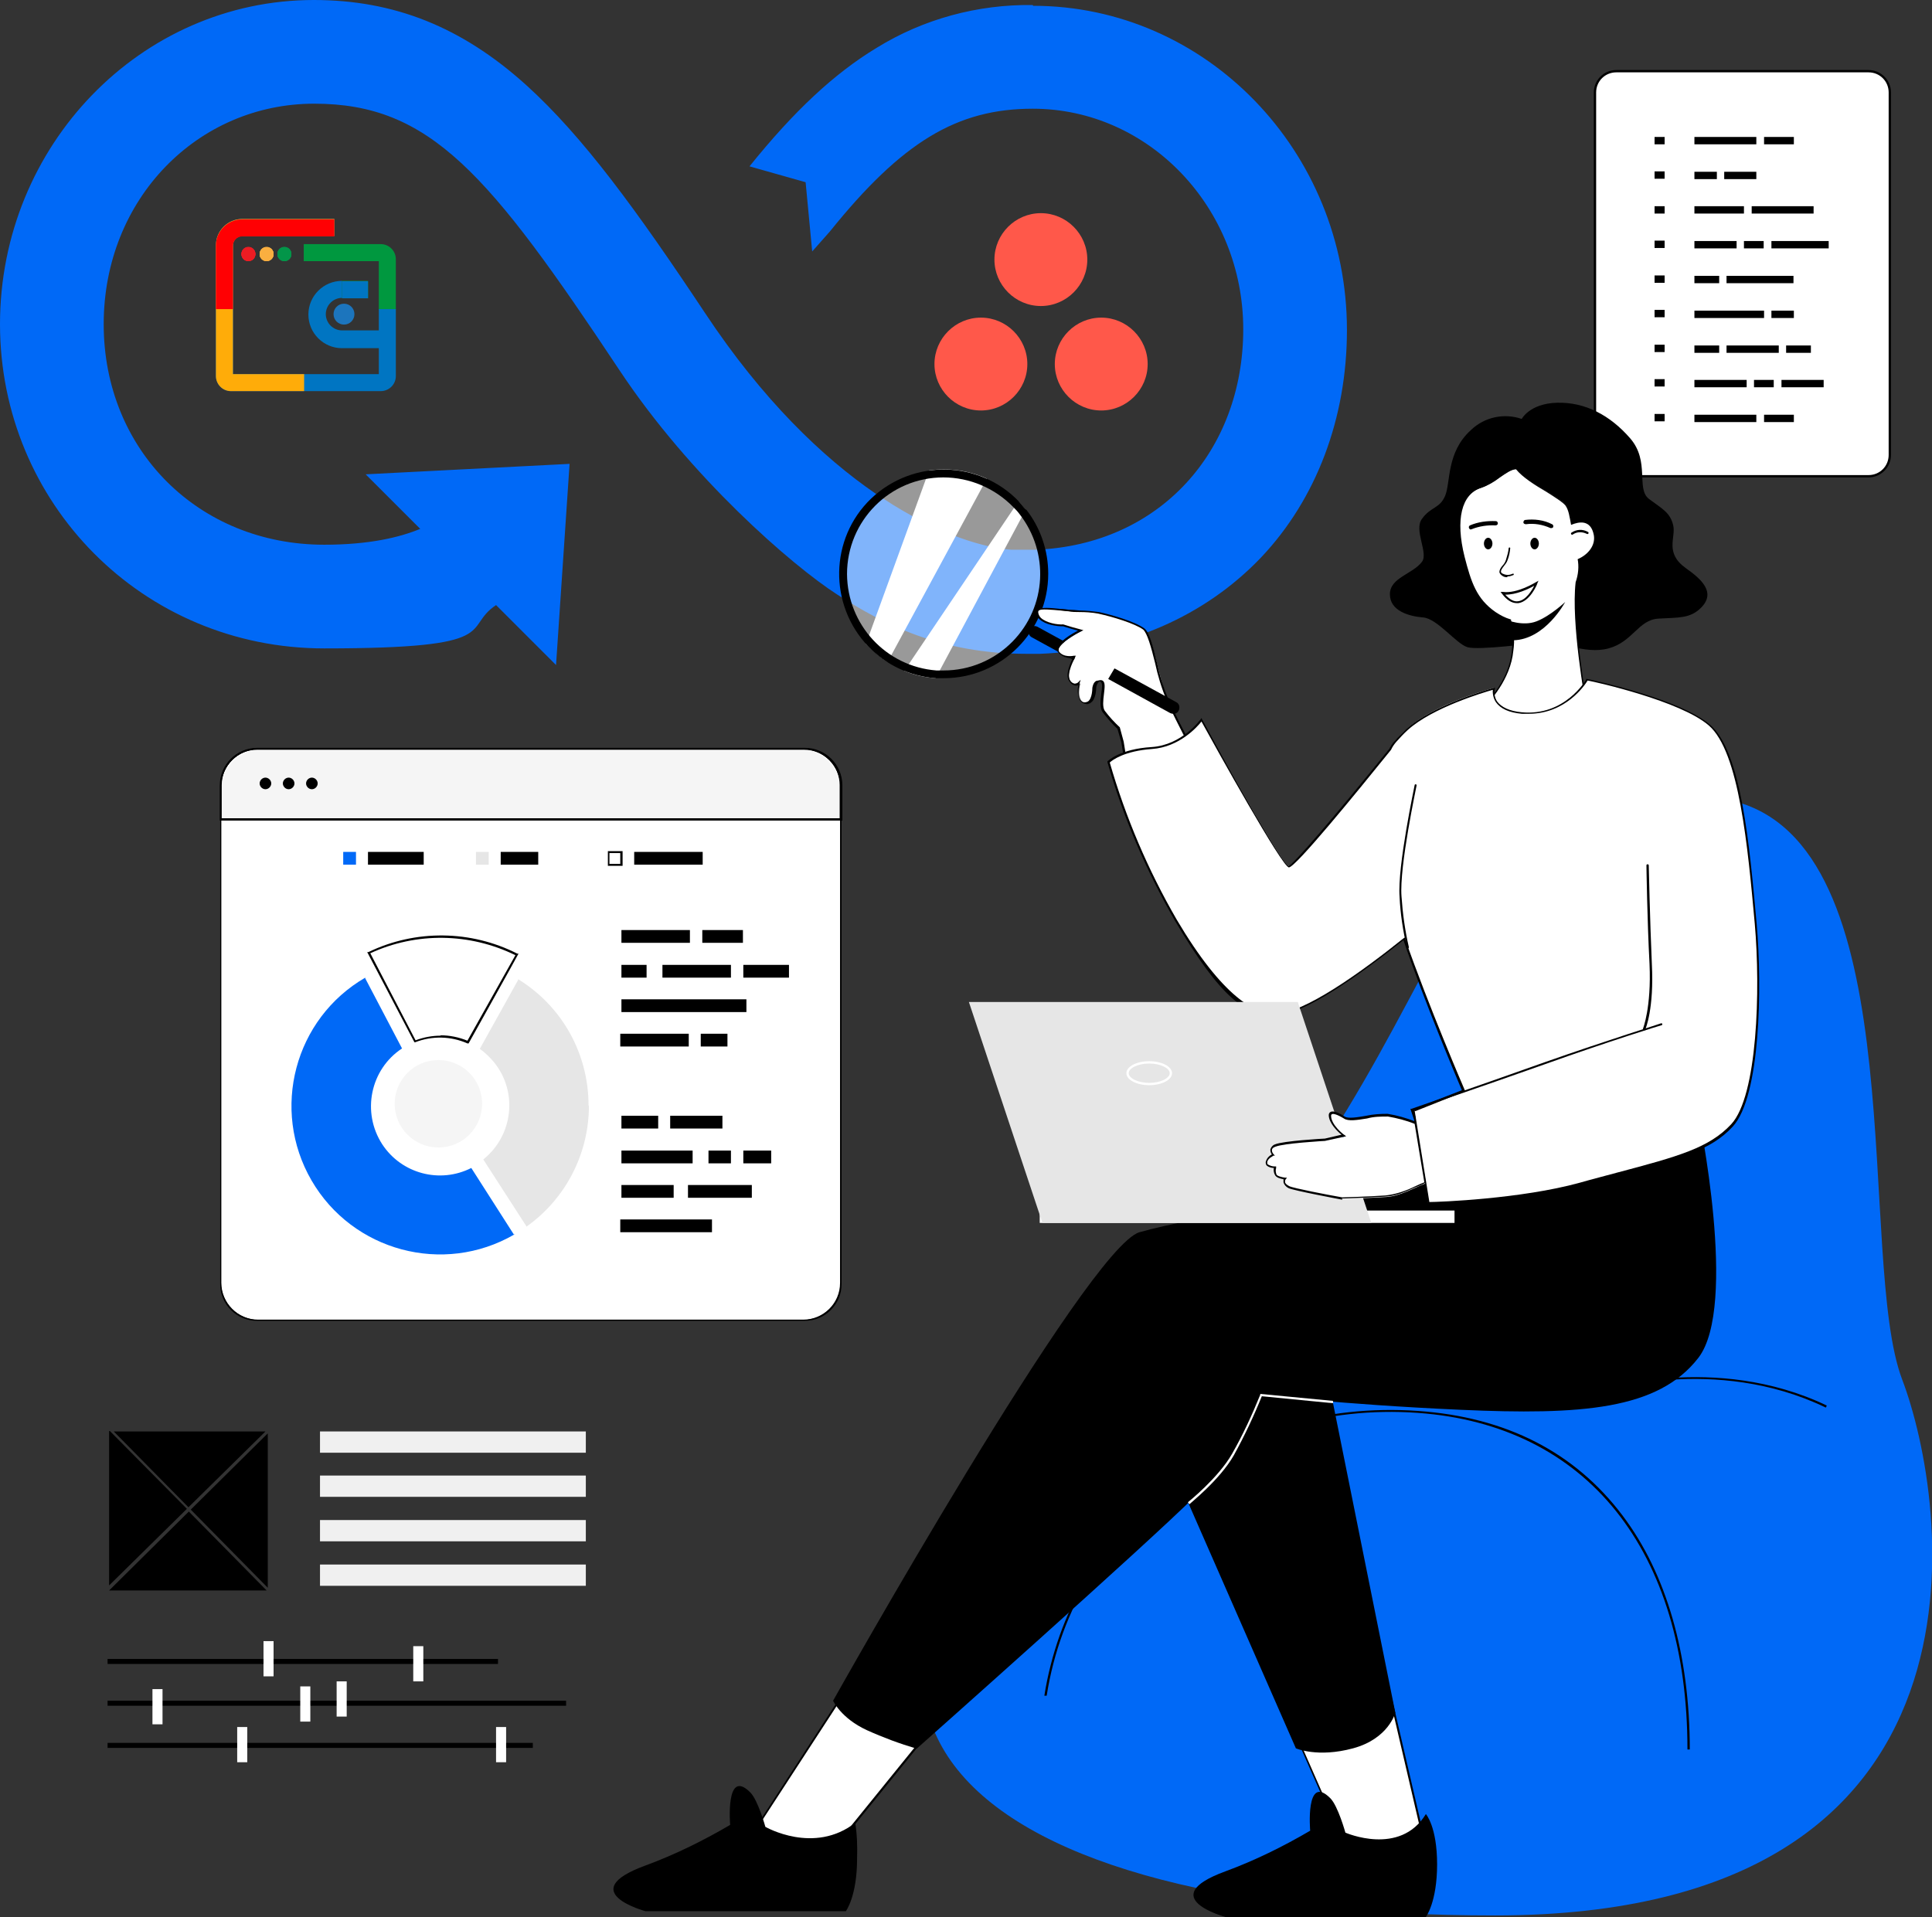 <?xml version="1.0" encoding="UTF-8"?>
<svg id="Group_1006" xmlns="http://www.w3.org/2000/svg" xmlns:xlink="http://www.w3.org/1999/xlink" version="1.1" viewBox="0 0 499.3 495.5">
  <rect x="0" y="0" width="499.3" height="495.5" fill="#333333" stroke="none"/>
  <!-- Generator: Adobe Illustrator 29.0.0, SVG Export Plug-In . SVG Version: 2.1.0 Build 186)  -->
  <defs>
    <style>
      .st0 {
        fill: none;
      }

      .st1 {
        fill: #e6e6e6;
      }

      .st2 {
        fill: #1c75bd;
      }

      .st3 {
        fill: #00983f;
      }

      .st4 {
        clip-path: url(#clippath-1);
      }

      .st5 {
        clip-path: url(#clippath-3);
      }

      .st6 {
        clip-path: url(#clippath-2);
      }

      .st7 {
        fill: #ff0003;
      }

      .st8 {
        fill: #fff;
      }

      .st9 {
        fill: #faaf40;
      }

      .st10 {
        fill: #f0f0f0;
      }

      .st11 {
        fill: #ff584a;
      }

      .st12 {
        opacity: .5;
      }

      .st13 {
        fill: #0069f7;
      }

      .st14 {
        fill: #ed1c23;
      }

      .st15 {
        fill: #f5f5f5;
      }

      .st16 {
        fill: #ffac09;
      }

      .st17 {
        fill: #039549;
      }

      .st18 {
        clip-path: url(#clippath);
      }

      .st19 {
        fill: #0075c2;
      }
    </style>
    <clipPath id="clippath">
      <rect class="st0" width="499.3" height="495.5"/>
    </clipPath>
    <clipPath id="clippath-1">
      <rect class="st0" width="499.3" height="495.5"/>
    </clipPath>
    <clipPath id="clippath-2">
      <rect class="st0" x="217.9" y="122.4" width="51.9" height="51.9"/>
    </clipPath>
    <clipPath id="clippath-3">
      <rect class="st0" x="55.8" y="56.6" width="46.6" height="44.6"/>
    </clipPath>
  </defs>
  <g class="st18">
    <g id="Group_1005">
      <g id="Group_1000">
        <g class="st4">
          <g id="Group_999">
            <path id="Path_1690" class="st8" d="M482.6,123.1h-64.6c-3.2,0-5.8-2.6-5.8-5.8V24.2c0-3.2,2.6-5.8,5.8-5.8h64.6c3.2,0,5.8,2.6,5.8,5.8v93.1c0,3.2-2.6,5.8-5.8,5.8"/>
            <path id="Path_1691" d="M482.9,123.4h-65.2c-3.2,0-5.8-2.6-5.8-5.8V23.9c0-3.2,2.6-5.8,5.8-5.8h65.2c3.2,0,5.8,2.6,5.8,5.8v93.7c0,3.2-2.6,5.8-5.8,5.8M417.7,18.7c-2.9,0-5.2,2.3-5.2,5.2v93.7c0,2.9,2.3,5.2,5.2,5.2h65.2c2.9,0,5.2-2.3,5.2-5.2V23.9c0-2.9-2.3-5.2-5.2-5.2h-65.2Z"/>
            <rect id="Rectangle_797" x="437.9" y="35.4" width="16" height="1.9"/>
            <rect id="Rectangle_798" x="455.9" y="35.4" width="7.7" height="1.9"/>
            <rect id="Rectangle_799" x="437.9" y="44.4" width="5.8" height="1.9"/>
            <rect id="Rectangle_800" x="445.6" y="44.4" width="8.3" height="1.9"/>
            <rect id="Rectangle_801" x="437.9" y="53.3" width="12.8" height="1.9"/>
            <rect id="Rectangle_802" x="452.7" y="53.3" width="16" height="1.9"/>
            <rect id="Rectangle_803" x="437.9" y="62.3" width="10.9" height="1.9"/>
            <rect id="Rectangle_804" x="457.8" y="62.3" width="14.8" height="1.9"/>
            <rect id="Rectangle_805" x="450.7" y="62.3" width="5.1" height="1.9"/>
            <rect id="Rectangle_806" x="437.9" y="71.3" width="6.4" height="1.9"/>
            <rect id="Rectangle_807" x="446.2" y="71.3" width="17.3" height="1.9"/>
            <rect id="Rectangle_808" x="437.9" y="80.3" width="18" height="1.9"/>
            <rect id="Rectangle_809" x="457.8" y="80.3" width="5.8" height="1.9"/>
            <rect id="Rectangle_810" x="437.9" y="89.3" width="6.4" height="1.9"/>
            <rect id="Rectangle_811" x="461.6" y="89.3" width="6.4" height="1.9"/>
            <rect id="Rectangle_812" x="446.2" y="89.3" width="13.5" height="1.9"/>
            <rect id="Rectangle_813" x="437.9" y="98.2" width="13.5" height="1.9"/>
            <rect id="Rectangle_814" x="460.4" y="98.2" width="10.9" height="1.9"/>
            <rect id="Rectangle_815" x="453.3" y="98.2" width="5.1" height="1.9"/>
            <rect id="Rectangle_816" x="437.9" y="107.2" width="16" height="1.9"/>
            <rect id="Rectangle_817" x="455.9" y="107.2" width="7.7" height="1.9"/>
            <rect id="Rectangle_818" x="427.6" y="107" width="2.6" height="1.9"/>
            <rect id="Rectangle_819" x="427.6" y="98" width="2.6" height="1.9"/>
            <rect id="Rectangle_820" x="427.6" y="89.1" width="2.6" height="1.9"/>
            <rect id="Rectangle_821" x="427.6" y="80.1" width="2.6" height="1.9"/>
            <rect id="Rectangle_822" x="427.6" y="71.2" width="2.6" height="1.9"/>
            <rect id="Rectangle_823" x="427.6" y="62.2" width="2.6" height="1.9"/>
            <rect id="Rectangle_824" x="427.6" y="53.3" width="2.6" height="1.9"/>
            <rect id="Rectangle_825" x="427.6" y="44.3" width="2.6" height="1.9"/>
            <rect id="Rectangle_826" x="427.6" y="35.4" width="2.6" height="1.9"/>
            <path id="Path_1692" class="st13" d="M266.9,1.3c-14.2-.2-28.3,3.6-40.4,11.1-10.9,6.6-21.3,16.3-32.8,30.6l14.5,4.1,1.7,17.9,4.6-5.2c18.6-23.1,32.8-31.7,52.4-31.7,30,0,54.4,25.6,54.4,57s-21.5,55.7-53.6,57c-1.5,0-2.9,0-4.4,0h0c-.3,0-.7,0-1.1,0-.3,0-.5,0-.8,0-7-.5-17.8-3.7-30.6-11.6l-4.5-2.9c-13.7-9.4-29.2-24.2-44.1-46.7-17.6-26.5-31.5-45.6-46.2-58.9C119.4,7,101.9,0,81.1,0,36.4,0,0,37.6,0,83.8s36.8,83.8,83.8,83.8,35.4-5.2,44.4-11.2l15.5,15.5,3.5-52-52.7,2.7,14.1,14.1c-5.3,2.2-13.2,4.1-24.8,4.1-32.5,0-57-24.5-57-57s24.4-57,54.4-57,45.1,18,78.9,68.9c18.3,27.6,44.5,50.4,56.3,58s26.7,15.3,48.9,15.3,2.3,0,3.5,0c22.5-.9,42.7-9.8,57.1-24.9,14.3-15.1,22.2-36,22.2-58.8,0-46.2-36.4-83.8-81.1-83.8"/>
            <path id="Path_1693" class="st13" d="M449.6,207.5c45.3,13.8,30.2,118.1,42,149.1s28.5,138.5-105.2,138.5-202.5-50.3-95.1-141c94.2-79.5,72.2-172.9,158.3-146.6"/>
            <path id="Path_1694" d="M436.7,452.2h-.6c0-51.4-26-83.9-69.7-87-47.6-3.4-88.8,28-95.9,73.1h-.6c3.4-21.4,14.6-40.8,31.6-54.2,17.8-14.2,40.9-21.1,65-19.4,22.8,1.6,40.5,10.7,52.8,27,11.4,15.1,17.4,36,17.4,60.6"/>
            <path id="Path_1695" d="M471.8,363.8c-28.7-13.8-58.2-4-58.5-3.9l-.2-.5c.3,0,30.1-9.9,59,3.9l-.2.5Z"/>
            <path id="Path_1696" d="M393.3,108.3c-4.6-1.6-9.7-.5-13.2,2.9-6.3,5.7-5.2,13.5-6.6,16.9s-3.7,2.8-6,6c-2.2,2.9,1.7,8.8,0,11.1-2.4,3.2-8.3,4.1-8.3,8.4s4.9,5.7,8.6,6,8.6,6.9,11.5,7.7,16.3-.9,19.8-1.4,10.3,3.4,16.6,1.7,7.7-7.4,12.9-7.7,8.2,0,11-2.8c4-4,0-7.5-4-10.3-5.5-4-2.4-7.9-3.2-11.1s-2.7-4.1-6.2-6.7.3-9.7-4.9-15.7-11.7-9.4-18.9-9.2-9.2,4.3-9.2,4.3"/>
            <path id="Path_1697" class="st8" d="M407.4,150.5c.7-2,.9-4.1.5-6.2-2-8.9-1.7-11.7-3.1-13.7-1.6-2.2-10-5.7-12.9-9.4-2.3,0-5.9,3.9-9.2,4.9-4.9,1.5-7.2,7.5-4.5,18.1,1.7,6.6,3.1,11,8.1,14.4,1.2.9,2.6,1.5,4,2,.7,2.5,1,5.2.6,7.8-.8,8.3-7.6,14.5-7.6,14.5l14.4,11,12.4-11s-4-21.2-2.7-32.3"/>
            <path id="Path_1698" d="M397.8,194.1l-14.8-11.3.2-.2c0,0,6.8-6.2,7.5-14.3.3-2.5.1-5.1-.5-7.5-1.4-.5-2.7-1.1-4-2-5.1-3.5-6.5-7.9-8.2-14.6-2.6-10-.9-16.7,4.6-18.4,1.6-.6,3.1-1.5,4.5-2.5,1.7-1.2,3.4-2.3,4.7-2.3h.2c1.6,2.1,4.8,4.1,7.7,5.9,2.4,1.4,4.4,2.7,5.2,3.7.9,1.2,1.1,2.7,1.6,5.6.3,1.9.8,4.6,1.6,8.2.4,2.1.3,4.3-.5,6.3-1.3,10.9,2.7,32,2.7,32.2h0c0,.1-12.6,11.4-12.6,11.4ZM383.8,182.8l14,10.7,12.1-10.8c-.3-1.9-3.9-21.7-2.7-32.2h0c.7-2,.9-4.1.5-6.1-.8-3.7-1.3-6.3-1.6-8.3-.5-2.8-.7-4.2-1.5-5.4-.7-.9-2.8-2.2-5-3.6-2.9-1.7-6.1-3.7-7.8-5.8-1.2,0-2.7,1.1-4.3,2.2-1.4,1.1-3,2-4.7,2.6-5.1,1.6-6.7,8.2-4.3,17.8,1.7,6.6,3.1,10.9,8,14.3,1.2.8,2.5,1.5,3.9,1.9h.1s0,.2,0,.2c.8,2.5,1,5.2.6,7.9-.7,7.5-6.3,13.3-7.5,14.5"/>
            <path id="Path_1699" class="st8" d="M402.9,137.5s7.7-6,9,.8c1,5.5-8.4,9.5-10.4,4.5s1.5-5.2,1.5-5.2"/>
            <path id="Path_1700" d="M389.5,149.2c-.5,0-.9-.1-1.3-.4-.3-.2-.6-.5-.7-.9,0-.6.3-1.1.8-1.7.4-.4.7-.9.9-1.5.3-1,.6-2,.7-3,0-.1.1-.2.2-.2.1,0,.2.1.2.2-.1,1.1-.3,2.1-.7,3.1-.2.6-.6,1.1-1,1.6-.4.5-.7,1-.7,1.3,0,.3.2.5.5.6.8.4,1.7.4,2.5,0,.1,0,.2,0,.3,0,0,.1,0,.2,0,.3-.5.2-1,.4-1.6.4"/>
            <path id="Path_1701" d="M395.5,140.5c0,.8.5,1.5,1.1,1.5s1.1-.7,1.1-1.5-.5-1.5-1.1-1.5-1.1.7-1.1,1.5"/>
            <path id="Path_1702" d="M383.5,140.5c0,.8.5,1.5,1.1,1.5s1.1-.7,1.1-1.5-.5-1.5-1.1-1.5-1.1.7-1.1,1.5"/>
            <path id="Path_1703" class="st8" d="M397.1,150.7s-4.9,3.1-8.7,2.6c5.1,6.4,8.7-2.6,8.7-2.6"/>
            <path id="Path_1704" d="M392,155.9c-1.3,0-2.6-.8-3.8-2.4l-.4-.5h.6c3.7.5,8.5-2.5,8.5-2.5l.7-.4-.3.7c0,.2-1.9,4.7-4.9,5.1-.1,0-.3,0-.4,0M389,153.7c1.2,1.3,2.3,1.9,3.4,1.7,2-.3,3.5-2.8,4.1-4-1.4.8-4.7,2.4-7.6,2.3"/>
            <path id="Path_1705" d="M400.9,136.5c0,0-.2,0-.2,0-2-.9-4.2-1.3-6.3-1-.3,0-.6-.1-.7-.4,0-.3.1-.6.4-.7,2.4-.3,4.9,0,7,1.1.3.1.4.5.3.7,0,.2-.3.3-.5.3"/>
            <path id="Path_1706" d="M380.2,136.9c-.3,0-.6-.3-.6-.6,0-.2.1-.4.3-.5,2.1-.9,4.4-1.2,6.7-1.1.3,0,.5.3.5.6,0,.3-.3.5-.6.5h0c-2.1-.1-4.2.2-6.2,1,0,0-.1,0-.2,0"/>
            <path id="Path_1707" d="M406.3,138.2c-.2,0-.3-.1-.3-.3,0,0,0-.2.1-.2,1.3-.9,2.9-1,4.3-.2.1,0,.2.2.1.4,0,.1-.2.2-.4.1,0,0,0,0,0,0-1.2-.6-2.6-.6-3.7.2,0,0-.1,0-.2,0"/>
            <path id="Path_1708" d="M389.3,160.2s4.2,1.8,7.8.4,7.4-5,7.4-5c0,0-5.1,9.7-13.4,9.9s-1.8-5.4-1.8-5.4"/>
            <path id="Path_1709" class="st8" d="M306.8,384.6l41.4,94.2h20.5l-22.5-96.9-39.3,2.7Z"/>
            <path id="Path_1710" d="M369,479.1h-20.9v-.2c0,0-41.6-94.6-41.6-94.6l39.9-2.8v.2c0,0,22.6,97.2,22.6,97.2ZM348.4,478.6h20l-22.4-96.4-38.8,2.7,41.2,93.7Z"/>
            <path id="Path_1711" d="M368.5,468.9s2.9,3.2,2.9,13-2.9,13.6-2.9,13.6h-51.8s-18.6-5,0-11.8c7.6-2.8,14.9-6.4,21.9-10.5,0,0-1.3-14.9,5.2-8.4,2,2,3.9,8.9,3.9,8.9,0,0,14.1,6.2,20.8-4.8"/>
            <path id="Path_1712" class="st8" d="M240.4,403.3l-47.1,72.5,24.2-.3,59.9-73.8-37,1.6Z"/>
            <path id="Path_1713" d="M192.9,476l47.4-73h.1s37.6-1.7,37.6-1.7l-.4.4-59.9,73.9h-.1l-24.7.3ZM240.6,403.5l-46.8,71.9,23.6-.3,59.4-73.3-36.3,1.6Z"/>
            <path id="Path_1714" d="M221,471c.5,3.1.6,6.2.5,9.4,0,9.8-2.9,13.6-2.9,13.6h-51.8s-18.6-5,0-11.8c7.6-2.8,14.9-6.4,21.9-10.5,0,0-1.3-14.9,5.2-8.4,2,2,3.9,8.9,3.9,8.9,0,0,12.6,7.3,23.3-1.1"/>
            <path id="Path_1715" d="M303.1,184.5c-.3,0-.5,0-.7-.2l-35.8-19.6c-.7-.4-1-1.3-.6-2.1.4-.7,1.3-1,2.1-.6h0l35.8,19.6c.7.4,1,1.3.6,2.1-.3.5-.8.8-1.4.8"/>
            <g id="Group_998" class="st12">
              <g id="Group_997">
                <g class="st6">
                  <g id="Group_996">
                    <path id="Path_1716" class="st8" d="M243.8,174.3c-.7,0-1.3,0-2,0-13.5-1-24-12.3-24-25.9,0-14.3,11.6-26,25.9-26h0c7,0,13.8,2.9,18.7,7.9.6.6,1.2,1.3,1.8,2,8.9,11.3,6.9,27.6-4.4,36.5-4.6,3.6-10.2,5.5-16,5.5"/>
                  </g>
                </g>
              </g>
            </g>
            <path id="Path_1717" class="st8" d="M265.1,131.7l-23.3,43.6c-2.8-.2-5.5-.8-8.1-1.9l29.5-43.8c.6.7,1.3,1.4,1.8,2.1"/>
            <path id="Path_1718" class="st8" d="M255,123.8l-25.6,47.3c-2.1-1.3-3.9-2.9-5.6-4.7l16.3-44.8c5.1-.7,10.2,0,14.9,2.1"/>
            <path id="Path_1719" d="M265.1,131.7c-.6-.7-1.2-1.4-1.8-2.1-10.3-10.7-27.4-11-38.2-.7-10.7,10.3-11,27.4-.7,38.2,4.6,4.8,10.8,7.7,17.4,8.2.7,0,1.4,0,2.1,0,14.9,0,27-12.1,27-27,0-6-2-11.9-5.7-16.6M261.7,165.8c-4.7,4.8-11.1,7.5-17.8,7.5-.6,0-1.3,0-1.9,0-13-1-23-11.8-23.1-24.9,0-13.8,11.1-25,24.9-25h0c6.8,0,13.3,2.8,18,7.6.6.6,1.2,1.2,1.7,1.9,7.7,9.9,7,23.9-1.8,32.9"/>
            <path id="Path_1720" class="st8" d="M306.3,194.6c.2,0,.4,0,.7,0,0,0,.1,0,.2,0,.2,0,.5,0,.7,0h.2c.3,0,.6,0,.9,0-.7-1.2-1.4-2.3-2.1-3.4-1.4-2.8-3.4-6.6-5-10.2-2.7-6.1-3.9-16.8-6.2-18.4s-7.8-3.3-11.6-4.1c-1.7-.4-5.3-.4-7.8-.6-3.6-.3-8.1-1.1-8.1.4,0,2.6,4.4,3.6,6.8,3.5,1.5.5,3,.9,4.5,1.3,0,0-7.1,3.6-5.8,5.5s4.2,1.3,4.2,1.3c0,0-2.5,4.2-1.3,6.1,1.3,1.9,2.6.6,2.6.6,0,0-1.3,4.5,1.3,5.2s2.6-3.9,2.6-3.9c0,0,.3-2.3,1.6-1.6s-.8,5.8.5,7.7c1.2,1.6,2.5,3,3.9,4.4l1,3.6c.3,2.3.8,5.3,1.4,8.2.3-.1.5-.3.8-.4.6-.3,1.2-.7,1.8-1,3.6-1.7,7.4-3,11.2-3.9.3,0,.5-.1.8-.2,0,0,.1,0,.2,0"/>
            <path id="Path_1721" d="M291.2,200.5v-.4c-.6-3.1-1.1-6.2-1.4-8.2l-1-3.5c-1.4-1.3-2.7-2.8-3.9-4.4-.7-1.1-.5-3-.3-4.7.2-1.3.4-2.7-.1-3-.2-.1-.4-.1-.5,0-.4.2-.7,1.1-.7,1.5,0,0,0,2.8-1.3,3.8-.5.4-1.1.5-1.6.3-.6-.1-1.1-.5-1.4-1-.5-1.2-.6-2.6-.3-3.8-.2.1-.5.1-.8.1-.7-.1-1.3-.6-1.6-1.2-1.1-1.6.4-4.8,1-6-1.5.3-3-.3-3.9-1.5-.2-.3-.3-.7-.2-1,.4-1.7,4-3.8,5.4-4.5-.8-.2-2.3-.6-3.8-1.1-1.7,0-4.6-.4-6.1-1.8-.6-.5-.9-1.2-.9-1.9,0-.2,0-.5.3-.6.8-.7,3.3-.5,6.1-.2.7,0,1.3.1,2,.2.9,0,1.9.1,2.9.2,1.6,0,3.3.2,4.9.4,3.2.7,9.2,2.4,11.7,4.2,1.3.9,2.3,4.6,3.3,8.9.7,3.3,1.7,6.5,3,9.6,1.5,3.3,3.3,6.8,4.7,9.5l.3.6c.7,1.2,1.4,2.3,2.1,3.4l.3.4h-.5c-.3,0-.6,0-.8,0h-.2c-.2,0-.5,0-.7,0h-.2c-.2,0-.4,0-.6,0h0s0,0-.1,0c-.3,0-.5,0-.8.2h-.2c-3.8.9-7.5,2.2-11,3.9-.6.3-1.2.6-1.8,1h-.2c-.2.2-.4.3-.6.4l-.3.2ZM284.3,175.8c.2,0,.4,0,.6.1.8.4.6,1.8.4,3.5-.2,1.6-.4,3.4.2,4.3,1.2,1.6,2.5,3,3.9,4.3h0s1,3.7,1,3.7c.3,2,.8,4.9,1.3,7.9l.3-.2h.2c.6-.4,1.2-.8,1.8-1.1,3.5-1.7,7.3-3,11.1-3.9h.2c.3-.1.5-.2.8-.2,0,0,0,0,.1,0h0c.2,0,.4,0,.7,0h.2c.2,0,.5,0,.7,0h.1c.1,0,.3,0,.4,0-.6-1-1.2-1.9-1.8-3l-.3-.6c-1.4-2.8-3.2-6.2-4.7-9.6-1.3-3.1-2.3-6.4-3-9.7-1-4-2-7.7-3.1-8.6-2.1-1.5-7.5-3.2-11.6-4.1-1.6-.3-3.2-.4-4.8-.4-1,0-2,0-2.9-.2-.6,0-1.3-.1-2-.2-2.4-.2-5.1-.5-5.7,0,0,0-.1.2-.1.3,0,.6.3,1.2.7,1.6,1.4,1.3,4.2,1.8,5.8,1.7h0c1.5.5,3,.9,4.5,1.3l.7.2-.6.3c-1.5.7-5.4,3-5.8,4.5,0,.2,0,.4,0,.6,1.2,1.8,3.9,1.2,3.9,1.2h.6c0-.1-.3.4-.3.4,0,0-2.4,4.1-1.3,5.9.3.5.7.8,1.2.9.3,0,.7-.1.9-.3l.7-.7-.3.9s-.7,2.7,0,4.1c.2.4.6.7,1,.8.4.1.8,0,1.2-.2,1.1-.8,1.1-3.4,1.1-3.4,0-.2.2-1.5,1-1.9.1,0,.3-.1.5-.1"/>
            <path id="Path_1722" d="M438.9,287.8s10.4,49.8,0,63.2-30.2,14.8-61.5,13.4-51.5-3.9-51.5-3.9c-3.6,9.8-9.3,18.7-16.8,26-12.6,12.6-72.2,65.5-72.2,65.5-4.4-1.3-8.7-2.9-12.9-4.8-6.7-3.1-8.7-7.6-8.7-7.6,0,0,65.7-117.2,79.2-121.1s54-10.1,67.4-13.7c8.1-2.2,16-5.5,23.2-9.8l53.7-7.3Z"/>
            <path id="Path_1723" d="M343.5,357.7l17.1,85s-1.7,6.7-10.9,9.2-14.8,0-14.8,0l-33-75.3,17.3-25.2,24.3,6.2Z"/>
            <rect id="Rectangle_828" class="st8" x="268.7" y="312.9" width="107.2" height="3.2"/>
            <path id="Path_1724" class="st8" d="M453.7,238.8c-2-21.8-4.2-44.8-12-51.5s-31.6-11.7-31.6-11.7c0,0-5.4,9.6-16.9,8.5-8.7-.8-7.1-6.3-7.1-6.3,0,0-15.3,4-22.5,10.6-1.1,1-2.1,2-3,3.1-.5.6-1,1.3-1.4,2-5.5,6.9-24.5,30.3-26.2,30.3s-22.5-37.9-22.5-37.9c0,0-4.8,6.7-12.9,7.3s-11.2,3.6-11.2,3.6c4.1,14.3,9.9,28,17.3,40.8,12,20.4,20.6,24.5,25.6,24.5,7.6,0,22.8-11.1,33.5-19.6,6,17.4,15.3,39.4,15.3,39.4l-12.9,5,3.9,24.1s22.9-.6,39.2-5c22.4-6.2,32.4-7.8,39.2-15.1s7.8-33.9,6.2-52"/>
            <path id="Path_1725" d="M369,311.3v-.2s-4-24.3-4-24.3l12.8-5c-1-2.4-9.6-22.6-15.1-38.8-11.2,8.9-25.9,19.5-33.3,19.5s-13.8-4.3-25.8-24.6c-7.4-12.9-13.3-26.6-17.4-40.9h0c0-.1,0-.2,0-.2.1-.1,3.2-3.2,11.4-3.7,7.9-.5,12.6-7.1,12.7-7.2l.2-.3.2.4c8.1,15,20.8,37.4,22.3,37.8,1.1-.2,11.3-12,26-30.2.4-.7.8-1.4,1.4-2,.9-1.1,2-2.1,3-3.1,7.1-6.5,22.4-10.6,22.6-10.7h.4c0-.1-.1.3-.1.3-.2,1.1,0,2.3.6,3.2,1.1,1.5,3.2,2.5,6.3,2.8,11.2,1.1,16.6-8.3,16.7-8.4v-.2c0,0,.3,0,.3,0,1,.2,23.9,5.1,31.7,11.8,8.1,6.9,10.2,30.7,12.1,51.7,1.4,16,1,44.4-6.2,52.2-5.7,6.2-13.7,8.3-29.7,12.6-2.9.8-6.1,1.6-9.6,2.6-16.1,4.4-39,5-39.2,5h-.2ZM365.6,287.1l3.8,23.6c2.4,0,23.7-.8,38.9-5,3.5-1,6.7-1.8,9.6-2.6,15.9-4.2,23.8-6.4,29.5-12.5,6.8-7.3,7.6-34.7,6.1-51.8-1.8-19.8-4-44.5-11.9-51.3-7.3-6.3-29.1-11.2-31.3-11.6-.7,1.2-5.7,8.6-15.2,8.6-.6,0-1.2,0-1.8,0-3.3-.3-5.5-1.3-6.7-3-.6-.9-.9-2.1-.8-3.2-2.4.7-15.6,4.6-22,10.4-1.1,1-2,2-3,3.1-.5.6-1,1.3-1.3,2-9.2,11.4-24.7,30.4-26.4,30.4s-18.7-30.6-22.6-37.7c-1.1,1.4-5.7,6.6-12.8,7.1-7.1.5-10.3,2.9-10.9,3.5,4.1,14.2,9.9,27.8,17.3,40.6,11.9,20.1,20.3,24.4,25.4,24.4,7.4,0,22.2-10.6,33.3-19.6l.3-.2v.3c6,17.2,15.4,39.1,15.5,39.3v.2c0,0-12.8,5.1-12.8,5.1Z"/>
            <path id="Path_1726" class="st1" d="M354.4,316.1h-85l-19-57.1h85l19,57.1Z"/>
            <path id="Path_1727" class="st8" d="M368.4,305.9c-3.1,1.2-6.6,3.3-10.2,3.5-4.9.3-11.2.5-11.2.5,0,0-12.7-2.3-13.8-2.9-2-1-1-2.2-1-2.2,0,0-2.1-.2-2.4-1-.3-.6-.4-1.3-.3-1.9,0,0-2.2,0-2.1-1.2s1.8-1.9,1.8-1.9c-.6-.4-.7-1.3-.3-1.9.2-.3.5-.5.8-.5,2.1-.9,12.8-1.5,12.8-1.5l4.9-1.1c-.4-.3-3.7-2.9-3.6-5.3,0-1.3,2-.6,3.7.5s8-1,11.2-.6c2.4.4,4.8,1.1,7.1,2l2.5,15.5Z"/>
            <path id="Path_1728" d="M346.9,310.1h0c-.5-.1-12.8-2.4-13.9-3-.6-.3-1.1-.8-1.3-1.5,0-.3,0-.5,0-.8-.7-.1-1.9-.4-2.2-1.1-.3-.5-.4-1.2-.3-1.8-.6,0-1.3-.2-1.8-.6-.2-.2-.3-.5-.3-.9.2-.9.8-1.6,1.6-2-.3-.4-.4-.8-.4-1.3.2-.6.6-1.1,1.2-1.3,2.1-.9,12.5-1.5,12.9-1.5l4.3-1c-1-.8-3.3-3-3.3-5.1,0-.3.2-.7.5-.8.8-.4,2.4.4,3.6,1.2.9.6,3.3.2,5.6-.2,1.8-.4,3.7-.5,5.5-.5,2.5.4,4.9,1.1,7.2,2h.1c0,0,0,.2,0,.2l2.6,15.7h-.2c-.8.4-1.6.8-2.5,1.1-2.4,1.1-5.1,2.3-7.8,2.4-4.8.3-11.1.5-11.2.5h0ZM329.8,301.6v.3c-.2.6-.1,1.2.1,1.7.2.4,1.4.7,2.2.8h.5c0,0-.3.4-.3.4-.2.2-.2.5-.2.7,0,.4.5.8,1.1,1.1.9.5,10.2,2.3,13.7,2.9.5,0,6.5-.2,11.2-.5,2.7-.3,5.3-1.2,7.7-2.4.8-.4,1.6-.7,2.3-1l-2.5-15.1c-2.2-.9-4.6-1.5-6.9-1.9-1.8,0-3.6,0-5.4.5-2.5.4-4.9.8-6,0-1.8-1.1-2.8-1.3-3.1-1.1,0,0-.2.1-.2.4,0,2.3,3.1,4.8,3.5,5l.4.3-5.5,1.2c-.1,0-10.7.6-12.8,1.5-.6.2-.9.5-.9.9,0,.4.2.8.5,1.1l.3.3h-.4c0,.1-1.6.7-1.6,1.8,0,.2,0,.4.2.5.5.3,1.1.5,1.7.5h.4Z"/>
            <path id="Path_1729" class="st8" d="M307.3,388.7l-.3-.4c0,0,7.8-6.2,11.4-12.5,2.8-4.9,5.2-10.1,7.3-15.3v-.2c0,0,18.8,1.8,18.8,1.8v.6c0,0-18.4-1.8-18.4-1.8-2.1,5.2-4.5,10.3-7.2,15.2-3.6,6.4-11.5,12.6-11.5,12.7"/>
            <path id="Path_1730" d="M365.6,289.2c-.1,0-.2,0-.3-.2l-.8-2.4h.3c.2-.1,15.5-5.3,34.3-12,16.8-5.9,30.1-10,30.2-10.1.1,0,.3,0,.3.2,0,.1,0,.3-.2.3-.1,0-13.4,4.1-30.2,10.1-17.5,6.2-31.9,11.1-34,11.8l.6,1.8c0,.1,0,.3-.2.4,0,0,0,0,0,0"/>
            <path id="Path_1731" d="M424.9,266.3c-.2,0-.3-.1-.3-.3,0,0,0,0,0-.1,0,0,2.2-5.4,1.7-16.7-.6-11.3-.8-25.3-.8-25.5,0-.2.1-.3.3-.3h0c.2,0,.3.1.3.3,0,.1.3,14.1.8,25.5.6,11.4-1.6,16.7-1.7,16.9,0,.1-.1.2-.3.2"/>
            <path id="Path_1732" d="M363.9,245.2c-.1,0-.2,0-.3-.2-1-4.3-1.7-8.8-1.9-13.2-.6-7.8,3.9-28.7,3.9-28.9,0-.1.2-.2.3-.2.1,0,.2.2.2.3,0,.2-4.5,21-3.9,28.7.3,4.4.9,8.8,1.9,13.1,0,.1,0,.3-.2.3,0,0,0,0,0,0"/>
            <path id="Path_1733" d="M288,172.8l-1.6,2.7,16,8.8c.8.4,1.8.2,2.2-.6.4-.8.2-1.8-.6-2.2,0,0,0,0,0,0l-15.9-8.7Z"/>
            <path id="Path_1734" class="st8" d="M297,280.5c-3.3,0-5.9-1.4-5.9-3.1s2.6-3.1,5.9-3.1,5.9,1.4,5.9,3.1-2.6,3.1-5.9,3.1M297,274.9c-2.9,0-5.3,1.2-5.3,2.5s2.4,2.5,5.3,2.5,5.3-1.2,5.3-2.5-2.4-2.5-5.3-2.5"/>
            <path id="Path_1735" class="st8" d="M207.4,341.2H67c-5.5,0-9.9-4.4-9.9-9.9v-127.8c0-5.5,4.4-9.9,9.9-9.9h140.4c5.5,0,9.9,4.4,9.9,9.9v127.8c0,5.5-4.4,9.9-9.9,9.9"/>
            <path id="Path_1736" d="M208,341.4H66.4c-5.2,0-9.5-4.2-9.5-9.5h0v-129c0-5.2,4.2-9.5,9.5-9.5h141.6c5.2,0,9.5,4.2,9.5,9.5v129c0,5.2-4.2,9.5-9.5,9.5M66.7,341.1h140.9c5.2,0,9.5-4.2,9.5-9.5v-128.4c0-5.2-4.2-9.5-9.5-9.5H66.7c-5.2,0-9.5,4.2-9.5,9.5v128.4c0,5.2,4.2,9.5,9.5,9.5h0"/>
            <path id="Path_1737" class="st15" d="M217.3,211.8H57.1v-7.5c0-5.9,4.8-10.7,10.7-10.7h138.8c5.9,0,10.7,4.8,10.7,10.7h0v7.5Z"/>
            <path id="Path_1738" d="M217.6,212.1H56.8v-9.1c0-5.3,4.3-9.7,9.7-9.7h141.5c5.3,0,9.7,4.3,9.7,9.7h0v9.1ZM57.3,211.5h159.7v-8.6c0-5-4.1-9.1-9.1-9.1H66.4c-5,0-9.1,4.1-9.1,9.1v8.6Z"/>
            <path id="Path_1739" d="M70.1,202.5c0,.8-.7,1.5-1.5,1.5s-1.5-.7-1.5-1.5c0-.8.7-1.5,1.5-1.5h0c.8,0,1.5.7,1.5,1.5"/>
            <path id="Path_1740" d="M76.1,202.5c0,.8-.7,1.5-1.5,1.5s-1.5-.7-1.5-1.5c0-.8.7-1.5,1.5-1.5h0c.8,0,1.5.7,1.5,1.5"/>
            <path id="Path_1741" d="M82.1,202.5c0,.8-.7,1.5-1.5,1.5s-1.5-.7-1.5-1.5c0-.8.7-1.5,1.5-1.5h0c.8,0,1.5.7,1.5,1.5"/>
            <path id="Path_1742" class="st8" d="M97.6,250.8l-2.4-4.6c12.2-5.7,26.3-5.5,38.3.6l-2.5,4.5h0c0,.1,0,.3,0,.3l-9.9,17.8c-4.4-1.9-9.3-1.9-13.7-.2l-9.4-18.1v-.2c0,0-.1-.1-.1-.1Z"/>
            <path id="Path_1743" d="M121,269.7h-.2c-4.3-1.9-9.1-2-13.5-.3h-.2c0,0-12.2-23.3-12.2-23.3h.3c12.2-5.9,26.5-5.7,38.5.4h.3c0,.1-12.9,23.2-12.9,23.2ZM113.8,267.6c2.4,0,4.8.5,7,1.4l12.4-22.1c-11.8-5.8-25.6-6-37.5-.5l11.7,22.5c2.1-.8,4.3-1.2,6.5-1.2"/>
            <path id="Path_1744" class="st13" d="M132.9,318.9v.2c-18.3,10.6-41.8,4.3-52.4-14-10.6-18.3-4.4-41.8,13.9-52.4v.2c0,0,9.5,18.1,9.5,18.1-8.2,5.4-10.5,16.5-5.1,24.8,5,7.6,14.9,10.2,23,6.1l11,17.2Z"/>
            <path id="Path_1745" class="st1" d="M152.2,285.8c0,12.4-6,24.1-16.2,31.3v-.2c0,0-11.1-17.2-11.1-17.2,7.7-6.2,9-17.4,2.8-25.1-1.1-1.3-2.3-2.5-3.7-3.5l9.9-17.8v-.2c11.4,7,18.2,19.3,18.2,32.6"/>
            <path id="Path_1746" class="st15" d="M124.6,285.3c0,6.2-5,11.3-11.3,11.3-6.2,0-11.3-5-11.3-11.3,0-6.2,5-11.3,11.3-11.3h0c6.2,0,11.3,5,11.3,11.3"/>
            <rect id="Rectangle_829" class="st13" x="88.7" y="220.2" width="3.3" height="3.3"/>
            <rect id="Rectangle_830" class="st1" x="123" y="220.2" width="3.3" height="3.3"/>
            <path id="Path_1747" d="M160.9,223.8h-3.8v-3.8h3.8v3.8ZM157.5,223.3h2.8v-2.8h-2.8v2.8Z"/>
            <rect id="Rectangle_831" x="95.1" y="220.2" width="14.4" height="3.3"/>
            <rect id="Rectangle_832" x="129.4" y="220.2" width="9.7" height="3.3"/>
            <rect id="Rectangle_833" x="163.9" y="220.2" width="17.7" height="3.3"/>
            <rect id="Rectangle_834" x="160.6" y="240.4" width="17.7" height="3.3"/>
            <rect id="Rectangle_835" x="181.5" y="240.4" width="10.5" height="3.3"/>
            <rect id="Rectangle_836" x="171.2" y="249.4" width="17.7" height="3.3"/>
            <rect id="Rectangle_837" x="160.6" y="258.3" width="32.3" height="3.3"/>
            <rect id="Rectangle_838" x="160.6" y="249.4" width="6.5" height="3.3"/>
            <rect id="Rectangle_839" x="192.1" y="249.4" width="11.8" height="3.3"/>
            <rect id="Rectangle_840" x="160.3" y="267.2" width="17.7" height="3.3"/>
            <rect id="Rectangle_841" x="181.1" y="267.2" width="6.9" height="3.3"/>
            <rect id="Rectangle_842" x="160.6" y="288.4" width="9.5" height="3.3"/>
            <rect id="Rectangle_843" x="173.2" y="288.4" width="13.5" height="3.3"/>
            <rect id="Rectangle_844" x="183.1" y="297.4" width="5.8" height="3.3"/>
            <rect id="Rectangle_845" x="160.6" y="306.3" width="13.5" height="3.3"/>
            <rect id="Rectangle_846" x="177.8" y="306.3" width="16.5" height="3.3"/>
            <rect id="Rectangle_847" x="160.6" y="297.4" width="18.4" height="3.3"/>
            <rect id="Rectangle_848" x="192.1" y="297.4" width="7.2" height="3.3"/>
            <rect id="Rectangle_849" x="160.3" y="315.2" width="23.7" height="3.3"/>
            <path id="Path_1748" d="M48.2,390.1l-20,19.7v-39.9h.2l19.9,20.1Z"/>
            <path id="Path_1749" d="M68.8,411.1H28.2c0,0,20.6-20.4,20.6-20.4l20.1,20.4Z"/>
            <path id="Path_1750" d="M68.6,370l-19.9,19.6-19.3-19.6h39.2Z"/>
            <path id="Path_1751" d="M69.2,370.5v39.9l-19.9-20.2,19.9-19.7Z"/>
            <rect id="Rectangle_850" class="st10" x="82.7" y="370" width="68.7" height="5.5"/>
            <rect id="Rectangle_851" class="st10" x="82.7" y="381.4" width="68.7" height="5.5"/>
            <rect id="Rectangle_852" class="st10" x="82.7" y="392.9" width="68.7" height="5.5"/>
            <rect id="Rectangle_853" class="st10" x="82.7" y="404.4" width="68.7" height="5.5"/>
            <rect id="Rectangle_854" x="27.8" y="439.6" width="118.5" height="1.3"/>
            <rect id="Rectangle_855" x="27.8" y="428.8" width="100.9" height="1.3"/>
            <rect id="Rectangle_856" x="27.8" y="450.5" width="109.9" height="1.3"/>
            <rect id="Rectangle_857" class="st8" x="39.4" y="436.6" width="2.6" height="9.1"/>
            <rect id="Rectangle_858" class="st8" x="77.6" y="435.9" width="2.6" height="9.1"/>
            <rect id="Rectangle_859" class="st8" x="87" y="434.6" width="2.6" height="9.1"/>
            <rect id="Rectangle_860" class="st8" x="68.1" y="424.2" width="2.6" height="9.1"/>
            <rect id="Rectangle_861" class="st8" x="106.8" y="425.5" width="2.6" height="9.1"/>
            <rect id="Rectangle_862" class="st8" x="128.2" y="446.4" width="2.6" height="9.1"/>
            <rect id="Rectangle_863" class="st8" x="61.3" y="446.4" width="2.6" height="9.1"/>
          </g>
        </g>
      </g>
      <g id="Group_1002">
        <g class="st5">
          <g id="Group_1001">
            <path id="Path_1752" class="st2" d="M91.6,81.2c0,1.5-1.2,2.7-2.7,2.7s-2.7-1.2-2.7-2.7,1.2-2.7,2.7-2.7h0c1.5,0,2.7,1.2,2.7,2.7"/>
            <path id="Path_1753" class="st14" d="M66,65.6c0,1-.8,1.8-1.8,1.8-1,0-1.8-.8-1.8-1.8,0-1,.8-1.8,1.8-1.8h0c1,0,1.8.8,1.8,1.8"/>
            <path id="Path_1754" class="st9" d="M70.7,65.6c0,1-.8,1.8-1.8,1.8-1,0-1.8-.8-1.8-1.8,0-1,.8-1.8,1.8-1.8h0c1,0,1.8.8,1.8,1.8"/>
            <path id="Path_1755" class="st17" d="M75.3,65.6c0,1-.8,1.8-1.8,1.8-1,0-1.8-.8-1.8-1.8,0-1,.8-1.8,1.8-1.8h0c1,0,1.8.8,1.8,1.8"/>
            <path id="Path_1756" class="st3" d="M102.3,80.1h-4.4v-12.6h-19.4v-4.4h19.9c2.2,0,3.9,1.8,3.9,3.9v13.1Z"/>
            <path id="Path_1757" class="st14" d="M66,65.7c0,1-.8,1.8-1.8,1.8-1,0-1.8-.8-1.8-1.8,0-1,.8-1.8,1.8-1.8h0c1,0,1.8.8,1.8,1.8"/>
            <path id="Path_1758" class="st9" d="M70.7,65.7c0,1-.8,1.8-1.8,1.8-1,0-1.8-.8-1.8-1.8,0-1,.8-1.8,1.8-1.8h0c1,0,1.8.8,1.8,1.8"/>
            <path id="Path_1759" class="st17" d="M75.3,65.7c0,1-.8,1.8-1.8,1.8-1,0-1.8-.8-1.8-1.8,0-1,.8-1.8,1.8-1.8h0c1,0,1.8.8,1.8,1.8"/>
            <rect id="Rectangle_865" class="st3" x="88.4" y="72.6" width="6.7" height="4.4"/>
            <path id="Path_1760" class="st19" d="M98.4,101.1h-38.7c-2.2,0-3.9-1.8-3.9-3.9v-33.8c0-3.8,3.1-6.8,6.8-6.8h23.8v4.4h-23.8c-1.3,0-2.4,1.1-2.4,2.4v33.3h37.7v-16.8h4.4v17.3c0,2.2-1.8,3.9-3.9,3.9"/>
            <path id="Path_1761" class="st14" d="M66,65.7c0,1-.8,1.8-1.8,1.8-1,0-1.8-.8-1.8-1.8,0-1,.8-1.8,1.8-1.8h0c1,0,1.8.8,1.8,1.8"/>
            <path id="Path_1762" class="st9" d="M70.7,65.7c0,1-.8,1.8-1.8,1.8-1,0-1.8-.8-1.8-1.8,0-1,.8-1.8,1.8-1.8h0c1,0,1.8.8,1.8,1.8"/>
            <path id="Path_1763" class="st17" d="M75.3,65.7c0,1-.8,1.8-1.8,1.8-1,0-1.8-.8-1.8-1.8,0-1,.8-1.8,1.8-1.8h0c1,0,1.8.8,1.8,1.8"/>
            <rect id="Rectangle_866" class="st3" x="88.4" y="72.7" width="6.7" height="4.4"/>
            <path id="Path_1764" class="st16" d="M78.6,101.1h-18.9c-2.2,0-3.9-1.8-3.9-3.9v-33.8c0-3.8,3.1-6.8,6.8-6.8h23.8v4.4h-23.8c-1.3,0-2.4,1.1-2.4,2.4v33.3h18.4v4.4Z"/>
            <path id="Path_1765" class="st19" d="M99.9,90h-11.5c-4.8,0-8.7-3.9-8.7-8.7s3.9-8.7,8.7-8.7v4.4c-2.3,0-4.2,1.9-4.2,4.2s1.9,4.2,4.2,4.2h11.5v4.4Z"/>
            <path id="Path_1766" class="st14" d="M66,65.7c0,1-.8,1.8-1.8,1.8-1,0-1.8-.8-1.8-1.8,0-1,.8-1.8,1.8-1.8h0c1,0,1.8.8,1.8,1.8"/>
            <path id="Path_1767" class="st9" d="M70.7,65.7c0,1-.8,1.8-1.8,1.8-1,0-1.8-.8-1.8-1.8,0-1,.8-1.8,1.8-1.8h0c1,0,1.8.8,1.8,1.8"/>
            <path id="Path_1768" class="st17" d="M75.3,65.7c0,1-.8,1.8-1.8,1.8-1,0-1.8-.8-1.8-1.8,0-1,.8-1.8,1.8-1.8h0c1,0,1.8.8,1.8,1.8"/>
            <rect id="Rectangle_867" class="st19" x="88.4" y="72.7" width="6.7" height="4.4"/>
            <path id="Path_1769" class="st7" d="M60.2,79.9h-4.4v-16.4c0-3.8,3.1-6.8,6.8-6.8h23.8v4.4h-23.8c-1.3,0-2.4,1.1-2.4,2.4v16.4Z"/>
          </g>
        </g>
      </g>
    </g>
  </g>
  <path class="st11" d="M281,67.1c0,6.6-5.4,12-12,12s-12-5.4-12-12,5.4-12,12-12,12,5.4,12,12ZM253.5,82.1c-6.6,0-12,5.4-12,12s5.4,12,12,12,12-5.4,12-12-5.4-12-12-12ZM284.6,82.1c-6.6,0-12,5.4-12,12s5.4,12,12,12,12-5.4,12-12-5.4-12-12-12Z"/>
</svg>